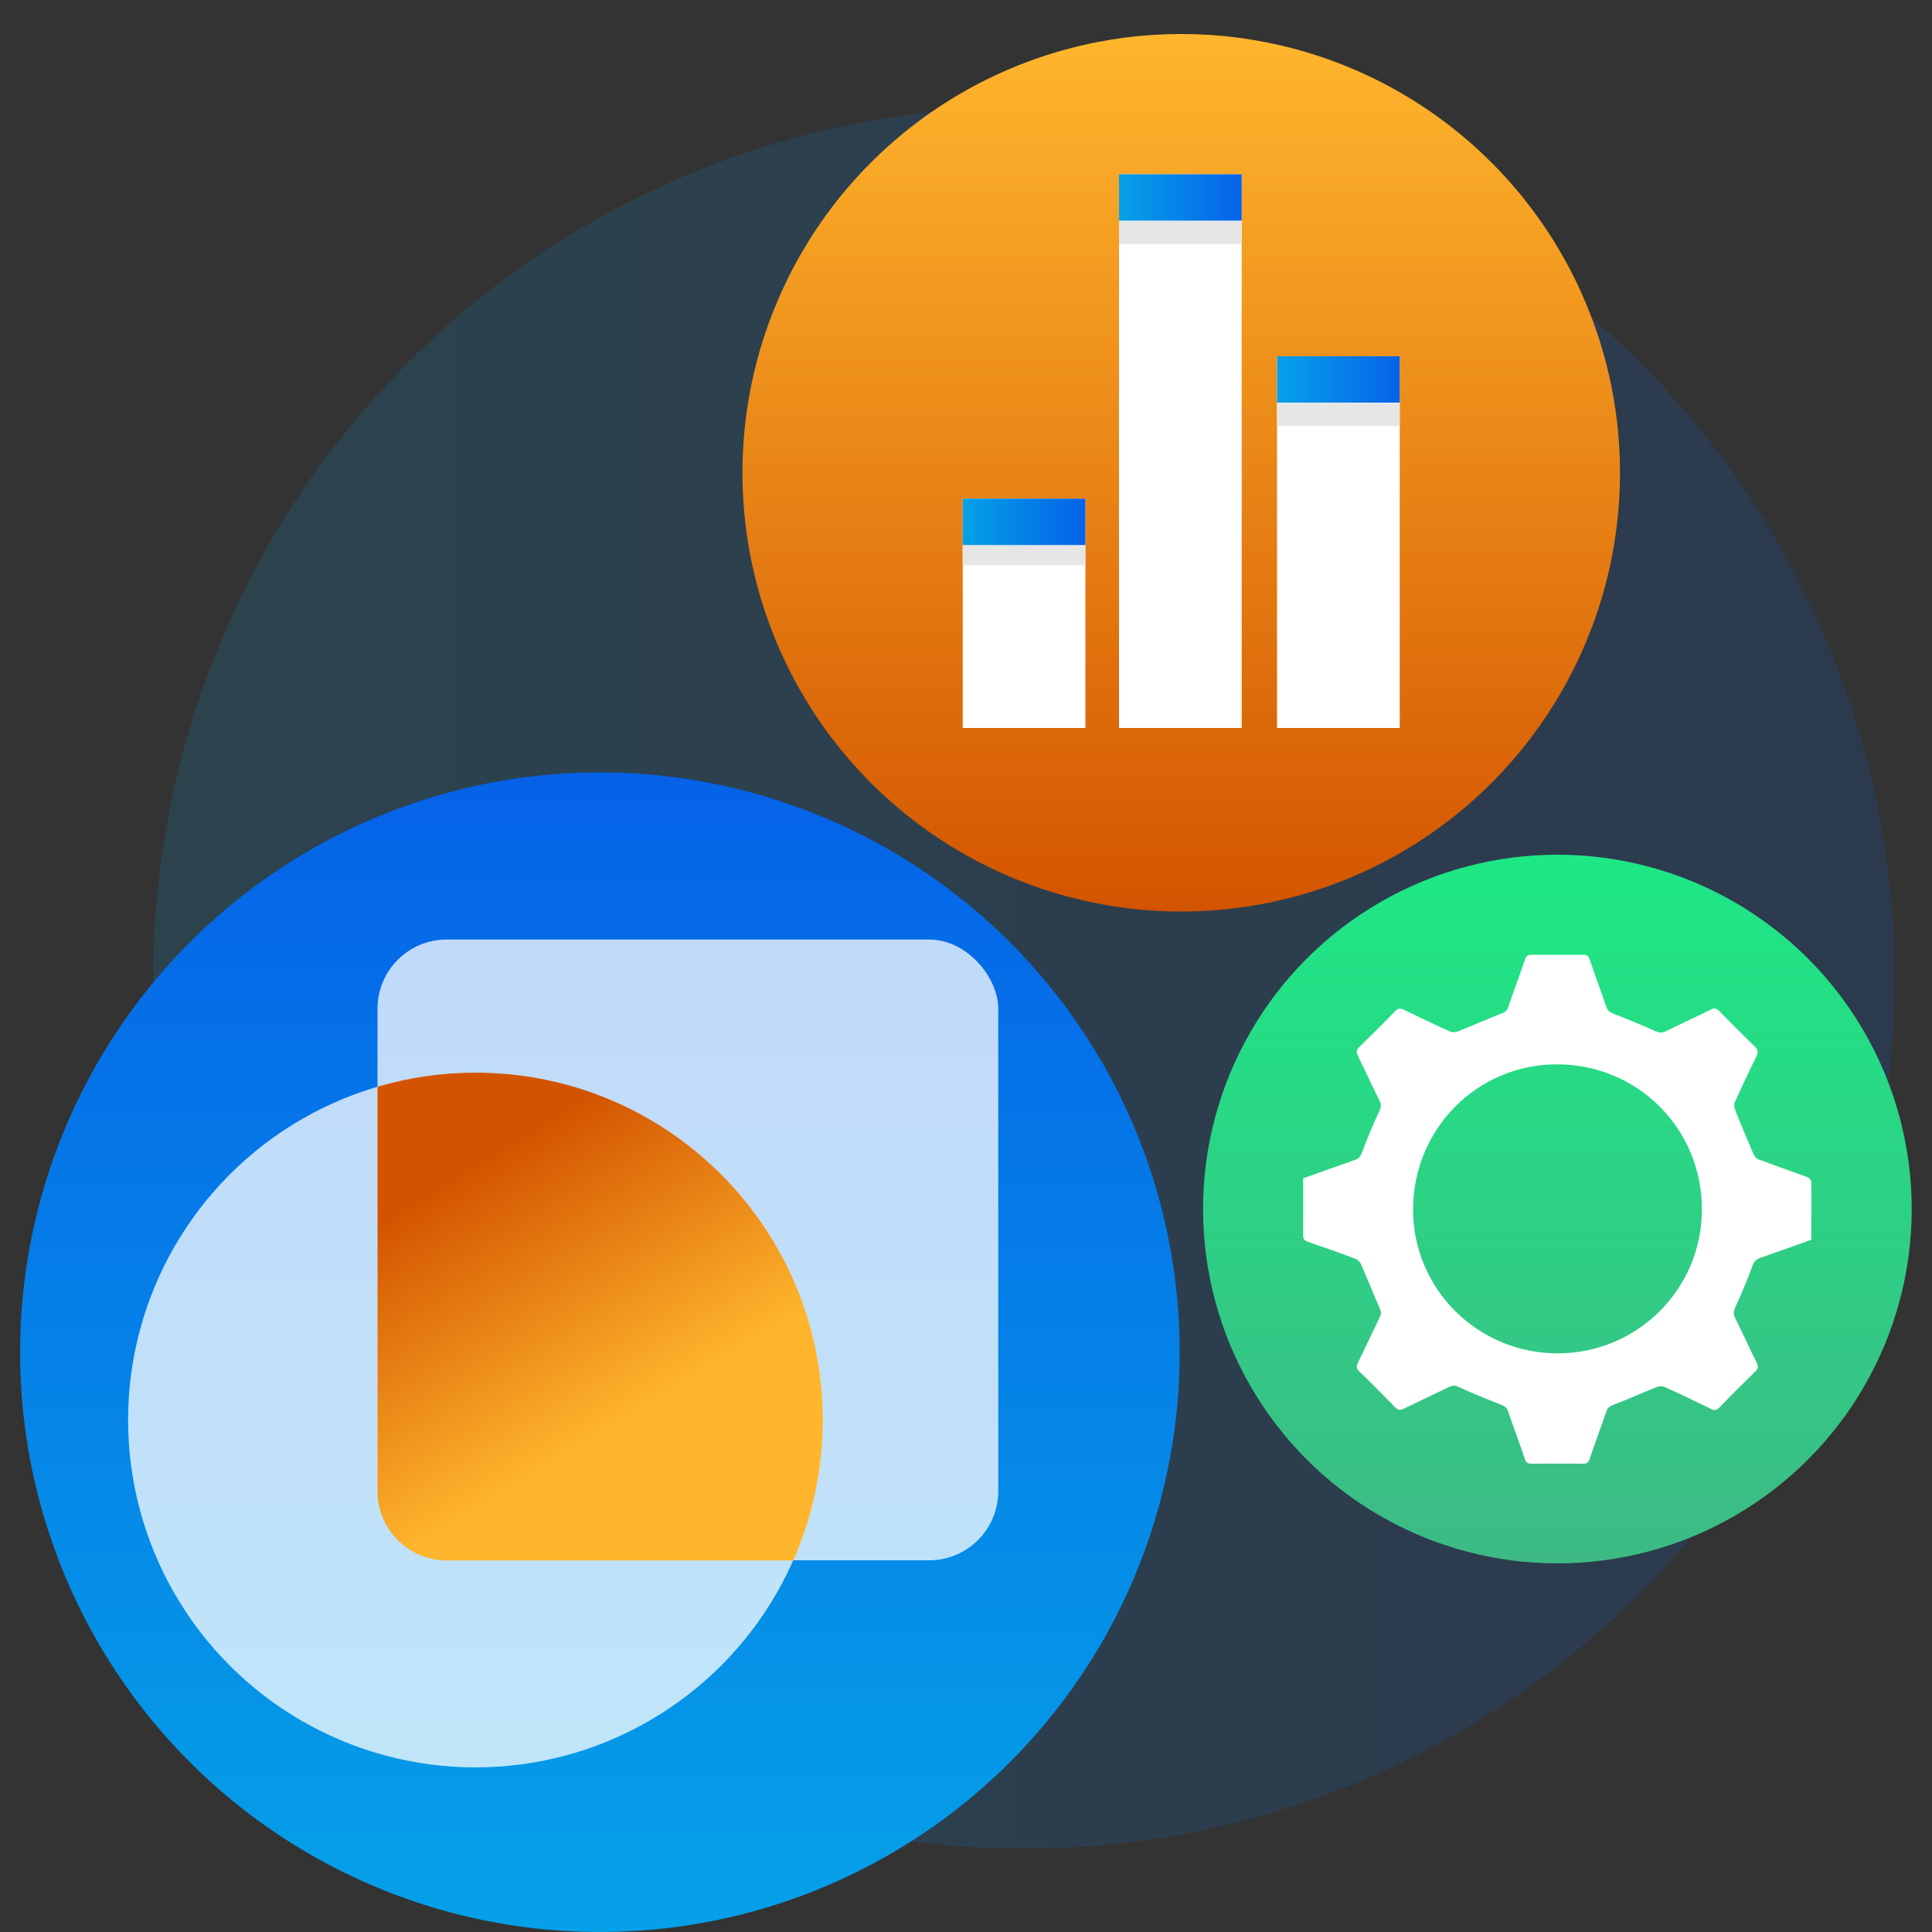 <?xml version="1.0" encoding="UTF-8"?>
<svg id="Layer_1" data-name="Layer 1" xmlns="http://www.w3.org/2000/svg" xmlns:xlink="http://www.w3.org/1999/xlink" viewBox="0 0 100 100">
  <rect x="0" y="0" width="100" height="100" fill="#333333" stroke="none"/>
  <defs>
    <style>
      .cls-1 {
        fill: url(#linear-gradient-2);
      }

      .cls-2, .cls-3 {
        fill: #fff;
      }

      .cls-4 {
        fill: url(#linear-gradient-6);
      }

      .cls-5 {
        fill: #e6e6e6;
      }

      .cls-3 {
        opacity: .75;
      }

      .cls-6 {
        fill: url(#linear-gradient-5);
      }

      .cls-7 {
        fill: url(#linear-gradient-7);
      }

      .cls-8 {
        fill: url(#linear-gradient);
        opacity: .15;
      }

      .cls-9 {
        fill: url(#linear-gradient-3);
      }

      .cls-10 {
        fill: url(#linear-gradient-4);
      }

      .cls-11 {
        fill: url(#linear-gradient-8);
      }
    </style>
    <linearGradient id="linear-gradient" x1="7.93" y1="50.62" x2="98.07" y2="50.62" gradientUnits="userSpaceOnUse">
      <stop offset="0" stop-color="#05a1e8"/>
      <stop offset="1" stop-color="#0562e8"/>
    </linearGradient>
    <linearGradient id="linear-gradient-2" x1="185.08" y1="4592.93" x2="245.1" y2="4592.93" gradientTransform="translate(-4561.89 285.08) rotate(-90)" xlink:href="#linear-gradient"/>
    <linearGradient id="linear-gradient-3" x1="237.91" y1="4623.03" x2="283.33" y2="4623.03" gradientTransform="translate(-4561.89 285.08) rotate(-90)" gradientUnits="userSpaceOnUse">
      <stop offset="0" stop-color="#d35400"/>
      <stop offset="1" stop-color="#ffb62d"/>
    </linearGradient>
    <linearGradient id="linear-gradient-4" x1="204.16" y1="4642.5" x2="240.85" y2="4642.5" gradientTransform="translate(-4561.89 285.08) rotate(-90)" gradientUnits="userSpaceOnUse">
      <stop offset="0" stop-color="#3dba85"/>
      <stop offset="1" stop-color="#1de885"/>
    </linearGradient>
    <linearGradient id="linear-gradient-5" x1="66.1" y1="19.64" x2="72.45" y2="19.64" xlink:href="#linear-gradient"/>
    <linearGradient id="linear-gradient-6" x1="57.92" y1="10.23" x2="64.26" y2="10.23" xlink:href="#linear-gradient"/>
    <linearGradient id="linear-gradient-7" x1="49.83" y1="27.01" x2="56.18" y2="27.01" xlink:href="#linear-gradient"/>
    <linearGradient id="linear-gradient-8" x1="23.52" y1="60.96" x2="31.61" y2="74.2" gradientTransform="matrix(1, 0, 0, 1, 0, 0)" xlink:href="#linear-gradient-3"/>
  </defs>
  <circle class="cls-8" cx="53" cy="50.62" r="45.07"/>
  <circle class="cls-1" cx="31.05" cy="69.99" r="30.01"/>
  <circle class="cls-9" cx="61.14" cy="24.47" r="22.71"/>
  <circle class="cls-10" cx="80.61" cy="62.58" r="18.34"/>
  <g>
    <g>
      <rect class="cls-2" x="49.83" y="25.81" width="6.35" height="11.87"/>
      <rect class="cls-2" x="57.92" y="9.02" width="6.35" height="28.66"/>
      <rect class="cls-2" x="66.1" y="18.44" width="6.35" height="19.24"/>
    </g>
    <rect class="cls-6" x="66.1" y="18.44" width="6.35" height="2.4"/>
    <rect class="cls-5" x="66.1" y="20.85" width="6.35" height="1.2"/>
    <rect class="cls-5" x="57.92" y="11.43" width="6.35" height="1.2"/>
    <rect class="cls-5" x="49.83" y="28.06" width="6.35" height="1.2"/>
    <rect class="cls-4" x="57.92" y="9.02" width="6.35" height="2.4"/>
    <rect class="cls-7" x="49.83" y="25.81" width="6.35" height="2.4"/>
  </g>
  <path class="cls-2" d="m67.45,60.99c.9-.32,1.79-.64,2.68-.95.2-.07.29-.18.36-.38.28-.73.58-1.46.91-2.17.09-.2.1-.34,0-.52-.38-.77-.74-1.55-1.12-2.33-.09-.18-.08-.29.07-.44.63-.62,1.26-1.24,1.87-1.87.15-.15.26-.15.44-.07.79.39,1.59.77,2.39,1.13.11.05.28.04.4,0,.76-.3,1.5-.64,2.27-.93.18-.07.28-.15.34-.32.28-.82.59-1.64.87-2.47.06-.18.13-.25.33-.25.89.01,1.79,0,2.68,0,.19,0,.28.05.34.24.28.83.59,1.64.87,2.47.07.19.18.27.36.34.73.28,1.46.58,2.17.9.21.09.35.11.56,0,.76-.38,1.54-.73,2.3-1.11.19-.1.31-.08.46.08.6.62,1.21,1.23,1.83,1.83.18.17.18.31.08.52-.39.78-.76,1.57-1.12,2.36-.05.11-.02.28.02.4.3.76.62,1.51.94,2.26.05.13.17.27.29.31.83.31,1.66.6,2.49.9.09.03.22.15.22.24.02,1,0,2,0,3.01-.88.31-1.75.63-2.62.93-.23.08-.35.2-.43.44-.26.72-.56,1.42-.88,2.12-.1.22-.11.37,0,.58.38.76.73,1.54,1.11,2.3.09.18.08.29-.07.44-.63.62-1.26,1.24-1.87,1.88-.15.15-.26.15-.44.06-.79-.39-1.59-.77-2.39-1.13-.11-.05-.28-.04-.4,0-.76.3-1.5.64-2.27.93-.18.07-.28.15-.34.32-.28.82-.59,1.64-.87,2.47-.06.18-.13.25-.33.25-.89-.01-1.79,0-2.68,0-.19,0-.28-.05-.34-.24-.28-.83-.59-1.64-.87-2.47-.07-.19-.18-.27-.36-.34-.74-.29-1.48-.59-2.2-.92-.19-.09-.32-.09-.5,0-.77.38-1.56.74-2.33,1.12-.19.09-.31.09-.46-.07-.61-.63-1.22-1.25-1.85-1.85-.16-.16-.16-.28-.07-.46.38-.78.75-1.57,1.13-2.36.08-.16.07-.27,0-.44-.33-.75-.63-1.51-.96-2.26-.05-.13-.17-.27-.29-.31-.81-.31-1.64-.6-2.46-.88-.19-.07-.27-.14-.26-.35.01-.97,0-1.94,0-2.92Zm13.17,9.06c4.13,0,7.47-3.33,7.47-7.45,0-4.18-3.32-7.51-7.5-7.51-4.14,0-7.45,3.35-7.45,7.52,0,4.11,3.35,7.44,7.48,7.44Z"/>
  <circle class="cls-3" cx="24.61" cy="73.5" r="17.98"/>
  <rect class="cls-3" x="19.54" y="48.63" width="32.13" height="32.13" rx="3.58" ry="3.58"/>
  <path class="cls-11" d="m42.59,73.5c0,2.59-.55,5.05-1.53,7.27h-17.94c-1.98,0-3.58-1.61-3.58-3.58v-20.94c1.61-.48,3.31-.73,5.07-.73,9.93,0,17.98,8.05,17.98,17.98Z"/>
</svg>